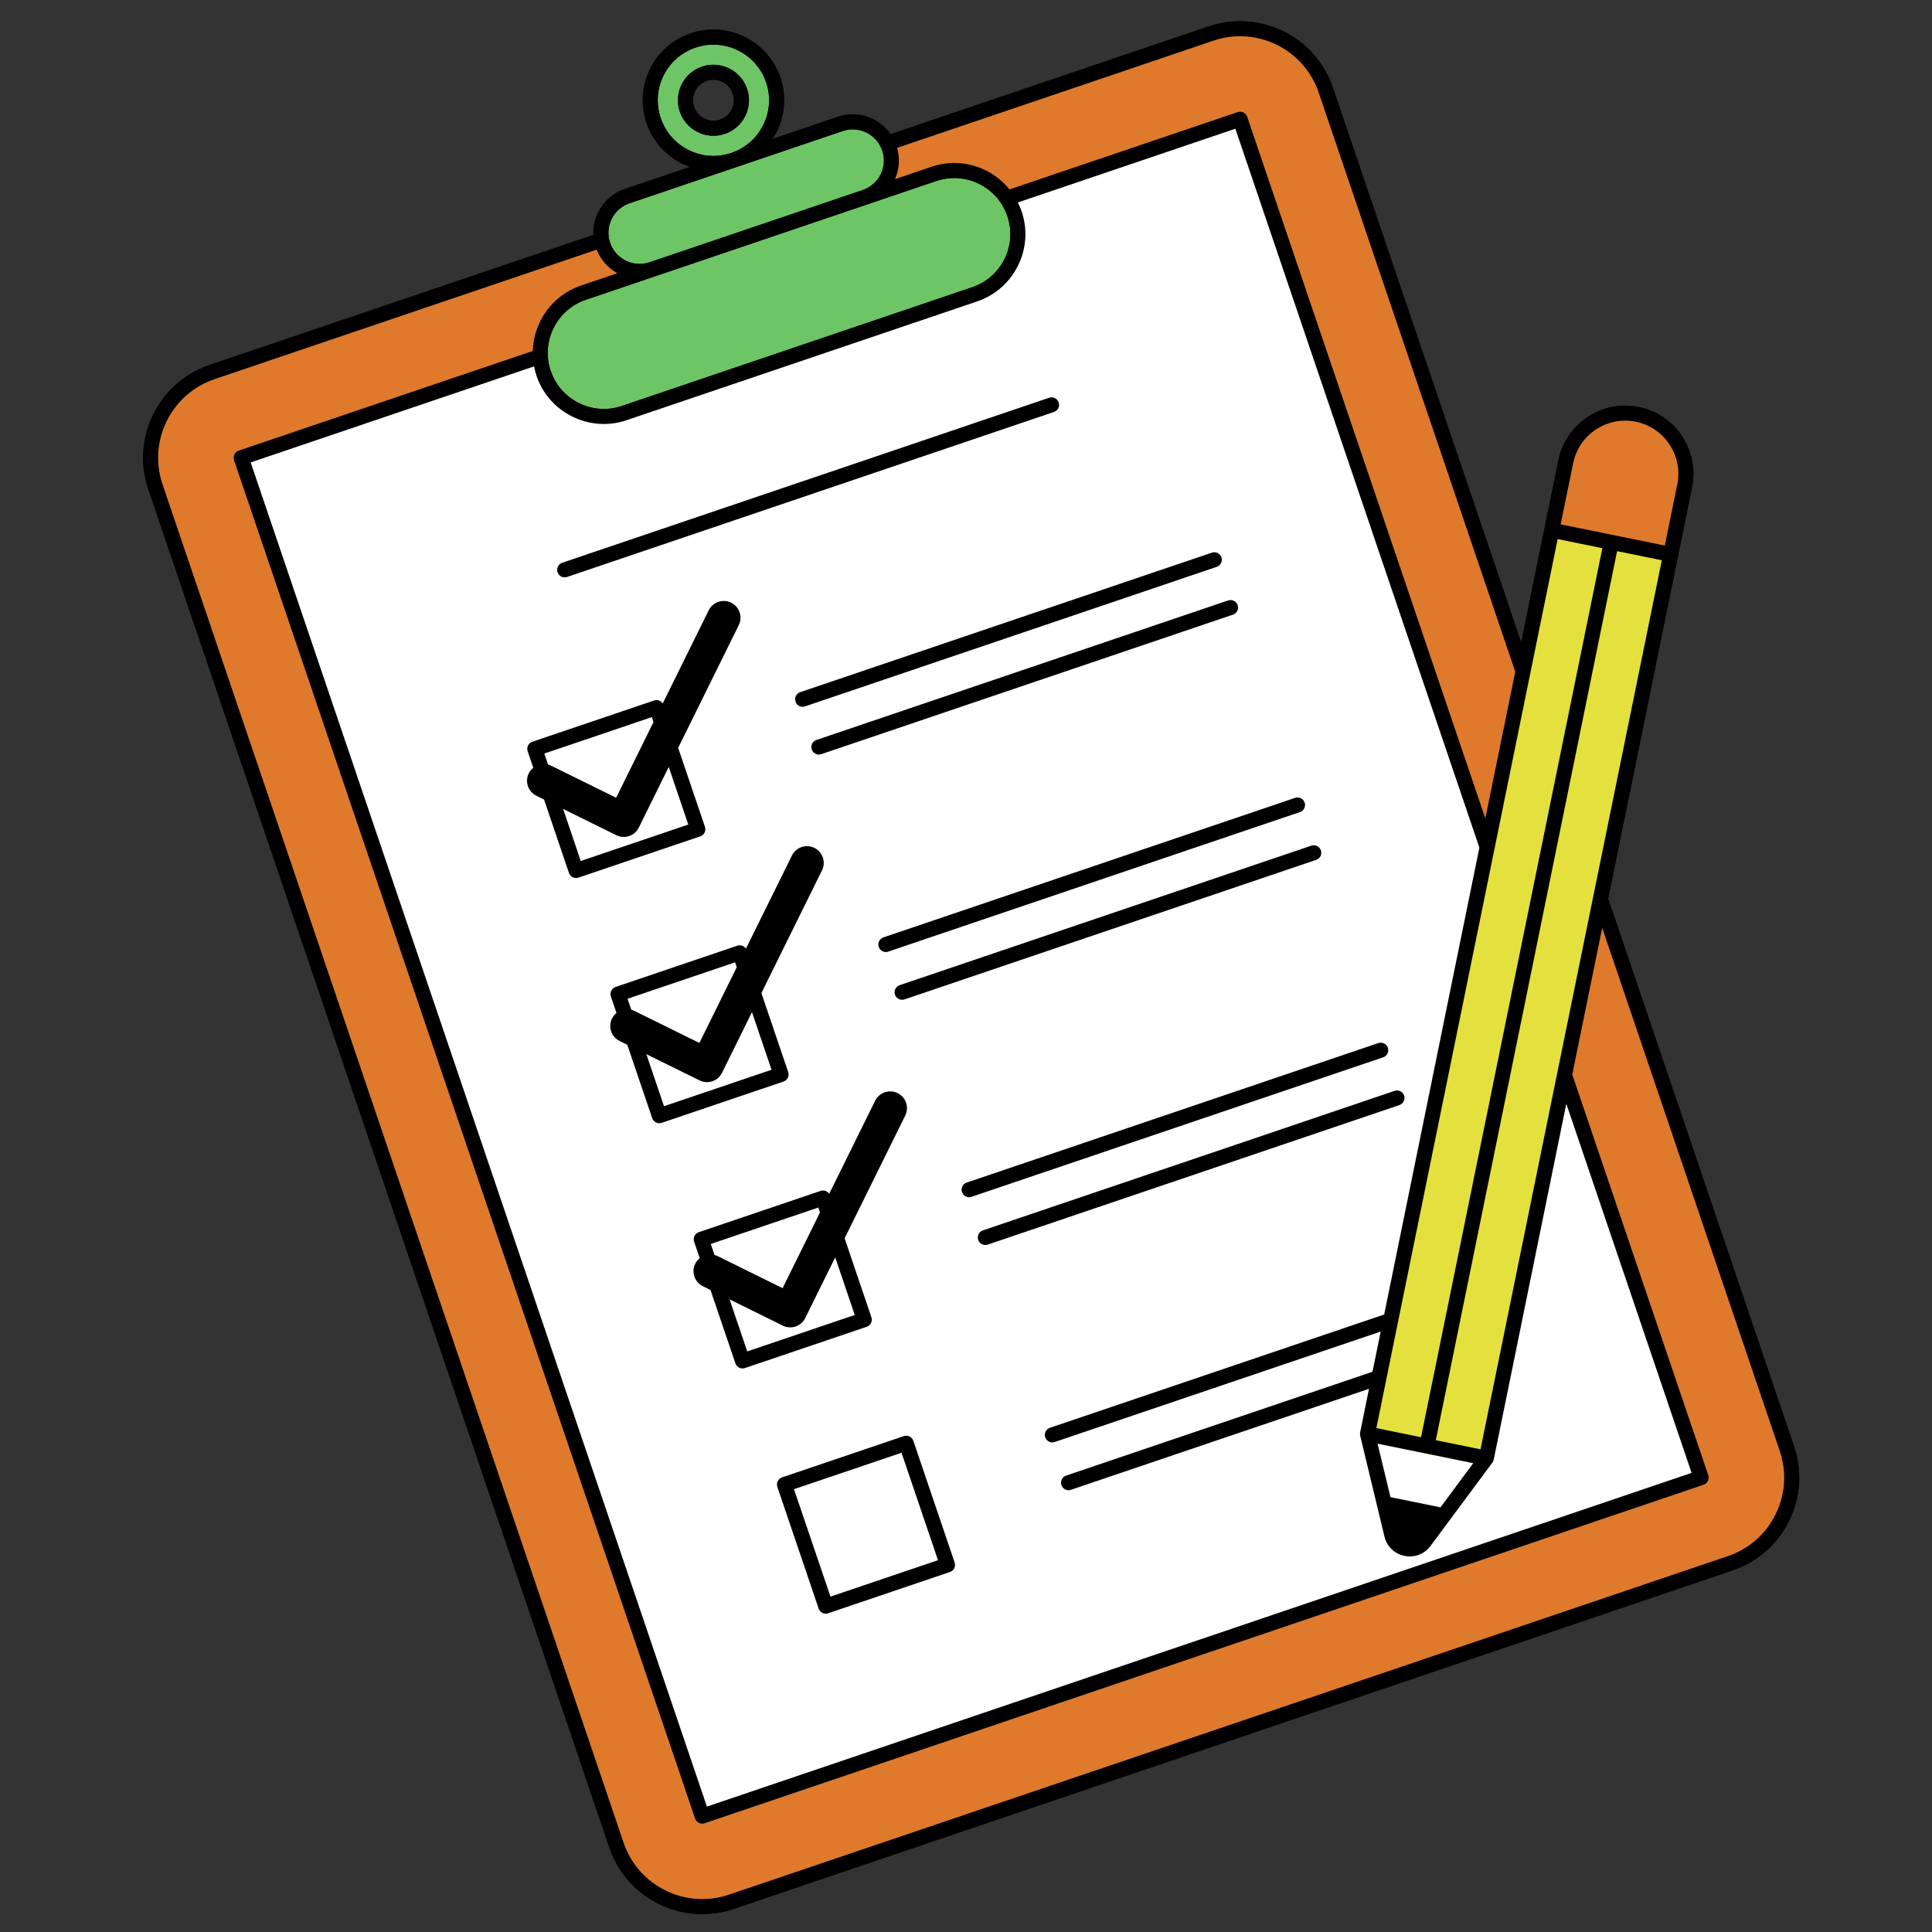 <svg xmlns="http://www.w3.org/2000/svg" xmlns:xlink="http://www.w3.org/1999/xlink" width="512" zoomAndPan="magnify" viewBox="0 0 384 384" height="512" preserveAspectRatio="xMidYMid meet"><rect x="0" y="0" width="384" height="384" fill="#333333" stroke="none"/><defs><clipPath id="da332f8c36"><path d="M 28 4 L 358 4 L 358 380.652 L 28 380.652 Z M 28 4 " clip-rule="nonzero"></path></clipPath><clipPath id="2543948af4"><path d="M 28 4 L 358 4 L 358 380.652 L 28 380.652 Z M 28 4 " clip-rule="nonzero"></path></clipPath></defs><g clip-path="url(#da332f8c36)"><path fill="#000000" d="M 356.57 287.434 L 319.633 178.605 L 333.523 110.492 L 336.301 96.863 C 337.793 89.551 333.051 82.387 325.73 80.895 C 318.41 79.406 311.238 84.145 309.746 91.457 L 306.969 105.082 L 302.355 127.703 L 264.93 17.438 C 263.258 12.512 259.766 8.531 255.098 6.23 C 250.43 3.93 245.145 3.582 240.215 5.25 L 177.02 26.668 C 174.738 23.398 170.492 21.875 166.535 23.215 L 153.535 27.621 C 155.82 24.129 156.551 19.664 155.109 15.414 C 152.617 8.082 144.625 4.137 137.285 6.625 C 133.73 7.828 130.855 10.348 129.199 13.711 C 127.539 17.07 127.289 20.883 128.492 24.434 C 129.938 28.684 133.23 31.785 137.168 33.168 L 124.176 37.57 C 121.852 38.359 119.973 40 118.887 42.203 C 118.188 43.617 117.879 45.152 117.949 46.688 L 41.672 72.535 C 31.496 75.984 26.023 87.062 29.477 97.23 L 121.117 367.223 C 123.867 375.324 131.465 380.441 139.59 380.441 C 141.66 380.441 143.766 380.109 145.832 379.41 L 344.375 312.125 C 349.305 310.457 353.289 306.969 355.59 302.305 C 357.895 297.641 358.242 292.359 356.57 287.434 Z M 145.449 21.727 C 144.969 22.699 144.137 23.426 143.105 23.777 C 142.078 24.125 140.977 24.051 140.004 23.57 C 139.031 23.09 138.301 22.258 137.949 21.23 C 137.602 20.199 137.676 19.098 138.152 18.125 C 138.633 17.152 139.465 16.422 140.492 16.074 C 140.926 15.926 141.363 15.859 141.797 15.859 C 143.492 15.859 145.078 16.926 145.652 18.621 C 146.004 19.648 145.93 20.75 145.449 21.727 Z M 145.449 21.727 " fill-opacity="1" fill-rule="nonzero"></path></g><path fill="#6ec565" d="M 109.457 73.711 C 107.48 67.895 110.613 61.555 116.438 59.582 L 186.078 35.98 C 187.254 35.582 188.465 35.387 189.668 35.387 C 191.355 35.387 193.035 35.773 194.594 36.543 C 197.266 37.859 199.266 40.137 200.223 42.957 C 201.18 45.773 200.977 48.797 199.66 51.465 C 198.344 54.137 196.062 56.133 193.242 57.09 L 123.602 80.688 C 120.781 81.641 117.758 81.445 115.086 80.125 C 112.414 78.809 110.414 76.531 109.457 73.711 Z M 124.383 51.816 C 125.871 52.551 127.551 52.656 129.117 52.129 L 171.477 37.773 C 173.043 37.242 174.312 36.133 175.043 34.652 C 175.777 33.168 175.887 31.488 175.355 29.922 C 174.48 27.344 172.062 25.715 169.48 25.715 C 168.82 25.715 168.152 25.82 167.496 26.043 L 146.375 33.199 C 146.355 33.207 146.336 33.219 146.312 33.227 C 146.289 33.234 146.262 33.238 146.234 33.246 L 125.137 40.398 C 123.566 40.93 122.301 42.039 121.57 43.523 C 120.836 45.008 120.727 46.688 121.258 48.254 C 121.789 49.82 122.898 51.086 124.383 51.816 Z M 145.355 30.398 C 142.555 31.344 139.555 31.148 136.906 29.84 C 134.254 28.535 132.273 26.273 131.324 23.473 C 130.375 20.676 130.57 17.68 131.879 15.027 C 133.184 12.383 135.445 10.402 138.246 9.453 C 139.418 9.055 140.613 8.867 141.789 8.867 C 146.402 8.867 150.719 11.773 152.281 16.375 C 154.238 22.148 151.133 28.441 145.355 30.398 Z M 144.066 26.605 C 145.852 26 147.293 24.738 148.129 23.047 C 148.965 21.355 149.09 19.445 148.484 17.66 C 147.234 13.977 143.223 11.996 139.531 13.246 C 137.746 13.852 136.305 15.113 135.473 16.805 C 134.641 18.492 134.516 20.406 135.121 22.188 C 135.727 23.973 136.988 25.414 138.68 26.246 C 139.664 26.734 140.727 26.98 141.797 26.98 C 142.559 26.98 143.324 26.855 144.066 26.605 Z M 144.066 26.605 " fill-opacity="1" fill-rule="nonzero"></path><g clip-path="url(#2543948af4)"><path fill="#000000" d="M 356.57 287.434 L 319.633 178.605 L 333.523 110.492 L 336.301 96.863 C 337.793 89.551 333.051 82.387 325.73 80.895 C 318.41 79.406 311.238 84.145 309.746 91.457 L 306.969 105.082 L 302.355 127.703 L 264.93 17.438 C 263.258 12.512 259.766 8.531 255.098 6.23 C 250.43 3.93 245.145 3.582 240.215 5.25 L 177.02 26.668 C 174.738 23.398 170.492 21.875 166.535 23.215 L 153.535 27.621 C 155.82 24.129 156.551 19.664 155.109 15.414 C 152.617 8.082 144.625 4.137 137.285 6.625 C 133.73 7.828 130.855 10.348 129.199 13.711 C 127.539 17.07 127.289 20.883 128.492 24.434 C 129.938 28.684 133.23 31.785 137.168 33.168 L 124.176 37.57 C 121.852 38.359 119.973 40 118.887 42.203 C 118.188 43.617 117.879 45.152 117.949 46.688 L 41.672 72.535 C 31.496 75.984 26.023 87.062 29.477 97.23 L 121.117 367.223 C 123.867 375.324 131.465 380.441 139.59 380.441 C 141.66 380.441 143.766 380.109 145.832 379.41 L 344.375 312.125 C 349.305 310.457 353.289 306.969 355.59 302.305 C 357.895 297.641 358.242 292.359 356.57 287.434 Z M 123.949 366.266 L 32.305 96.27 C 29.383 87.66 34.016 78.285 42.633 75.363 L 118.59 49.621 C 119.379 51.629 120.82 53.266 122.711 54.301 L 115.477 56.754 C 109.727 58.703 106.062 64.012 105.898 69.754 L 47.453 89.562 C 47.078 89.691 46.766 89.961 46.59 90.316 C 46.414 90.672 46.391 91.082 46.516 91.457 L 138.156 361.449 C 138.285 361.824 138.555 362.133 138.91 362.309 C 139.117 362.41 139.344 362.461 139.57 362.461 C 139.734 362.461 139.895 362.438 140.051 362.383 L 338.598 295.102 C 339.379 294.836 339.797 293.988 339.531 293.207 L 312.5 213.57 L 318.449 184.414 L 353.742 288.391 C 355.156 292.562 354.863 297.035 352.91 300.984 C 350.961 304.93 347.59 307.887 343.414 309.301 L 144.871 376.582 C 136.258 379.5 126.871 374.871 123.949 366.266 Z M 121.57 43.523 C 122.301 42.039 123.566 40.93 125.137 40.398 L 146.234 33.246 C 146.262 33.238 146.289 33.234 146.312 33.227 C 146.336 33.219 146.355 33.207 146.375 33.199 L 167.496 26.043 C 168.152 25.82 168.82 25.715 169.48 25.715 C 172.062 25.715 174.48 27.344 175.355 29.922 C 175.887 31.488 175.777 33.168 175.043 34.652 C 174.312 36.137 173.043 37.242 171.477 37.773 L 129.117 52.129 C 127.551 52.656 125.871 52.551 124.383 51.816 C 122.898 51.086 121.789 49.82 121.258 48.254 C 120.727 46.688 120.836 45.008 121.57 43.523 Z M 136.906 29.84 C 134.258 28.535 132.273 26.273 131.324 23.473 C 130.375 20.676 130.57 17.68 131.879 15.027 C 133.184 12.383 135.445 10.402 138.246 9.453 C 139.418 9.055 140.613 8.867 141.789 8.867 C 146.402 8.867 150.719 11.773 152.281 16.375 C 154.238 22.148 151.133 28.441 145.355 30.398 C 142.555 31.344 139.555 31.148 136.906 29.84 Z M 246.492 7.199 C 248.988 7.199 251.473 7.773 253.777 8.91 C 257.727 10.859 260.684 14.227 262.098 18.398 L 301.172 133.512 L 295.223 162.672 L 247.891 23.215 C 247.625 22.434 246.777 22.016 245.996 22.277 L 200.641 37.648 C 199.375 36.078 197.781 34.781 195.918 33.863 C 192.531 32.191 188.695 31.941 185.117 33.152 L 177.883 35.602 C 178.754 33.633 178.902 31.457 178.309 29.387 L 241.176 8.082 C 242.914 7.492 244.707 7.199 246.492 7.199 Z M 325.133 83.82 C 330.84 84.98 334.539 90.566 333.375 96.27 L 330.895 108.434 L 320.547 106.324 C 320.547 106.324 320.547 106.324 320.543 106.324 L 310.195 104.219 L 312.676 92.055 C 313.84 86.352 319.43 82.66 325.133 83.82 Z M 116.438 59.578 L 186.078 35.98 C 187.254 35.582 188.465 35.383 189.668 35.383 C 191.355 35.383 193.035 35.773 194.594 36.539 C 197.266 37.859 199.266 40.137 200.223 42.957 C 201.18 45.773 200.977 48.797 199.66 51.465 C 198.344 54.137 196.062 56.133 193.242 57.086 L 123.602 80.688 C 120.781 81.641 117.758 81.445 115.086 80.125 C 112.414 78.809 110.414 76.531 109.457 73.711 C 107.48 67.895 110.613 61.555 116.438 59.578 Z M 106.629 74.672 C 107.84 78.246 110.375 81.133 113.762 82.805 C 115.738 83.777 117.867 84.27 120.008 84.27 C 121.535 84.27 123.07 84.02 124.562 83.512 L 194.199 59.914 C 197.777 58.703 200.668 56.172 202.34 52.785 C 204.012 49.402 204.262 45.57 203.051 41.996 C 202.844 41.387 202.586 40.805 202.305 40.238 L 245.539 25.586 L 294.039 168.477 L 275.117 261.27 L 208.68 283.785 C 207.898 284.047 207.477 284.895 207.742 285.676 C 207.953 286.297 208.535 286.691 209.156 286.691 C 209.316 286.691 209.48 286.664 209.637 286.609 L 274.426 264.656 L 272.793 272.648 L 211.902 293.285 C 211.121 293.547 210.703 294.395 210.969 295.176 C 211.18 295.797 211.758 296.191 212.383 296.191 C 212.539 296.191 212.703 296.164 212.863 296.109 L 272.102 276.035 L 270.332 284.715 C 270.316 284.801 270.309 284.891 270.305 284.977 C 270.305 284.98 270.305 284.984 270.305 284.988 C 270.305 285.113 270.32 285.234 270.348 285.352 C 270.348 285.355 270.348 285.355 270.348 285.359 L 275.172 305.402 C 275.645 307.371 277.172 308.844 279.156 309.246 C 279.512 309.32 279.863 309.355 280.211 309.355 C 281.824 309.355 283.34 308.602 284.328 307.266 L 296.621 290.707 C 296.621 290.707 296.621 290.707 296.621 290.703 C 296.75 290.531 296.844 290.336 296.887 290.121 L 311.316 219.375 L 336.219 292.75 L 140.504 359.074 L 49.824 91.91 L 106.152 72.82 C 106.273 73.441 106.418 74.059 106.629 74.672 Z M 292.82 290.82 L 286.309 299.594 L 276.363 297.57 L 273.805 286.945 Z M 294.262 288.062 L 285.367 286.25 C 285.375 286.227 285.383 286.199 285.391 286.172 L 321.41 109.547 L 330.297 111.355 Z M 309.598 107.145 L 318.484 108.953 L 282.461 285.578 C 282.457 285.605 282.457 285.633 282.453 285.66 L 273.562 283.848 Z M 148.129 23.047 C 148.965 21.355 149.09 19.445 148.484 17.66 C 147.234 13.977 143.223 11.996 139.531 13.246 C 137.746 13.852 136.305 15.113 135.473 16.805 C 134.641 18.492 134.516 20.406 135.121 22.188 C 135.727 23.973 136.988 25.414 138.68 26.246 C 139.664 26.734 140.727 26.98 141.797 26.98 C 142.559 26.98 143.324 26.855 144.066 26.605 C 145.852 26 147.293 24.738 148.129 23.047 Z M 145.449 21.727 C 144.969 22.699 144.137 23.426 143.105 23.777 C 142.078 24.125 140.977 24.051 140.004 23.57 C 139.031 23.09 138.301 22.258 137.949 21.23 C 137.602 20.199 137.676 19.098 138.152 18.125 C 138.633 17.152 139.465 16.422 140.492 16.074 C 140.926 15.926 141.363 15.859 141.797 15.859 C 143.492 15.859 145.078 16.926 145.652 18.621 C 146.004 19.648 145.93 20.75 145.449 21.727 Z M 105.992 152.602 C 105.629 152.895 105.316 153.262 105.098 153.707 C 104.281 155.355 104.961 157.352 106.609 158.164 L 108.137 158.918 L 113.086 173.5 C 113.211 173.875 113.484 174.184 113.84 174.359 C 114.047 174.461 114.273 174.516 114.5 174.516 C 114.66 174.516 114.824 174.488 114.98 174.434 L 139.18 166.234 C 139.555 166.105 139.867 165.836 140.039 165.48 C 140.215 165.125 140.242 164.715 140.117 164.34 L 134.789 148.645 L 146.836 124.25 C 147.652 122.602 146.977 120.602 145.324 119.789 C 143.676 118.977 141.676 119.652 140.863 121.301 L 131.727 139.805 C 131.355 139.262 130.664 139.004 130.012 139.227 L 105.812 147.426 C 105.031 147.691 104.613 148.539 104.879 149.32 Z M 136.805 163.887 L 115.434 171.129 L 111.922 160.785 L 122.504 166.004 C 123.293 166.395 124.211 166.453 125.047 166.168 C 125.883 165.887 126.574 165.281 126.965 164.492 L 132.918 152.434 Z M 129.559 142.531 L 129.891 143.516 L 122.461 158.559 L 109.559 152.195 C 109.352 152.094 109.141 152.016 108.93 151.957 L 108.188 149.773 Z M 159.051 137.57 L 240.875 109.844 C 241.656 109.574 242.504 109.996 242.77 110.777 C 243.031 111.559 242.613 112.402 241.832 112.668 L 160.012 140.398 C 159.852 140.453 159.691 140.477 159.531 140.477 C 158.91 140.477 158.328 140.086 158.117 139.465 C 157.852 138.684 158.27 137.836 159.051 137.57 Z M 162.277 147.07 L 244.098 119.344 C 244.879 119.078 245.727 119.496 245.992 120.277 C 246.258 121.059 245.84 121.906 245.055 122.168 L 163.234 149.898 C 163.074 149.953 162.914 149.977 162.754 149.977 C 162.133 149.977 161.551 149.586 161.34 148.965 C 161.074 148.184 161.496 147.336 162.277 147.07 Z M 156.582 214.219 C 156.758 213.863 156.785 213.453 156.66 213.078 L 151.332 197.383 L 163.379 172.988 C 164.195 171.34 163.516 169.344 161.867 168.527 C 160.219 167.715 158.219 168.391 157.406 170.039 L 148.266 188.543 C 147.898 188 147.207 187.746 146.555 187.961 L 122.355 196.164 C 121.574 196.43 121.156 197.277 121.418 198.059 L 122.531 201.336 C 122.168 201.633 121.859 202 121.641 202.445 C 120.824 204.094 121.5 206.09 123.152 206.902 L 124.676 207.656 L 129.629 222.238 C 129.754 222.613 130.027 222.922 130.383 223.098 C 130.59 223.199 130.816 223.25 131.043 223.25 C 131.203 223.25 131.367 223.227 131.523 223.172 L 155.723 214.969 C 156.098 214.844 156.406 214.574 156.582 214.219 Z M 146.102 191.27 L 146.434 192.254 L 139.004 207.297 L 126.102 200.934 C 125.895 200.832 125.684 200.754 125.469 200.695 L 124.73 198.512 Z M 131.977 219.867 L 128.469 209.523 L 139.047 214.738 C 139.84 215.129 140.754 215.191 141.59 214.906 C 142.426 214.621 143.117 214.02 143.508 213.227 L 149.461 201.172 L 153.348 212.625 Z M 175.594 186.309 L 257.414 158.582 C 258.195 158.316 259.047 158.734 259.309 159.516 C 259.574 160.297 259.156 161.141 258.375 161.406 L 176.555 189.137 C 176.395 189.191 176.234 189.215 176.074 189.215 C 175.449 189.215 174.871 188.824 174.66 188.203 C 174.395 187.422 174.812 186.574 175.594 186.309 Z M 178.82 195.809 L 260.641 168.082 C 261.422 167.82 262.27 168.234 262.535 169.016 C 262.801 169.797 262.383 170.645 261.602 170.906 L 179.777 198.637 C 179.621 198.691 179.457 198.715 179.297 198.715 C 178.676 198.715 178.094 198.324 177.883 197.703 C 177.617 196.922 178.039 196.074 178.82 195.809 Z M 173.199 261.816 L 167.875 246.121 L 179.922 221.727 C 180.738 220.078 180.059 218.078 178.41 217.266 C 176.762 216.453 174.762 217.129 173.945 218.777 L 164.809 237.281 C 164.441 236.738 163.75 236.48 163.098 236.699 L 138.898 244.902 C 138.117 245.168 137.695 246.016 137.961 246.797 L 139.074 250.074 C 138.711 250.367 138.402 250.734 138.18 251.18 C 137.367 252.828 138.043 254.828 139.695 255.641 L 141.219 256.391 L 146.168 270.977 C 146.379 271.598 146.961 271.992 147.586 271.992 C 147.742 271.992 147.906 271.965 148.062 271.91 L 172.266 263.707 C 173.047 263.445 173.465 262.598 173.199 261.816 Z M 162.645 240.008 L 162.977 240.992 L 155.547 256.031 L 142.645 249.672 C 142.438 249.57 142.227 249.492 142.012 249.434 L 141.273 247.25 Z M 148.52 268.605 L 145.008 258.262 L 155.586 263.477 C 156.379 263.867 157.293 263.93 158.133 263.645 C 158.969 263.363 159.656 262.758 160.047 261.965 L 166.004 249.91 L 169.891 261.363 Z M 192.137 235.047 L 273.957 207.316 C 274.738 207.055 275.59 207.473 275.852 208.254 C 276.117 209.035 275.699 209.883 274.918 210.148 L 193.098 237.875 C 192.938 237.926 192.773 237.953 192.617 237.953 C 191.992 237.953 191.414 237.562 191.203 236.938 C 190.938 236.16 191.355 235.312 192.137 235.047 Z M 195.359 244.547 L 277.184 216.816 C 277.965 216.551 278.812 216.969 279.078 217.75 C 279.344 218.531 278.922 219.379 278.141 219.645 L 196.32 247.371 C 196.16 247.426 196 247.453 195.84 247.453 C 195.219 247.453 194.637 247.062 194.426 246.438 C 194.16 245.66 194.578 244.812 195.359 244.547 Z M 181.535 286.371 C 181.27 285.594 180.422 285.176 179.641 285.438 L 155.441 293.641 C 155.066 293.766 154.754 294.039 154.578 294.395 C 154.406 294.75 154.379 295.156 154.504 295.535 L 162.711 319.715 C 162.922 320.336 163.504 320.73 164.129 320.73 C 164.285 320.73 164.449 320.703 164.605 320.648 L 188.809 312.445 C 189.184 312.32 189.492 312.051 189.668 311.695 C 189.844 311.34 189.871 310.93 189.742 310.555 Z M 165.062 317.344 L 157.812 295.988 L 179.184 288.746 L 186.434 310.098 Z M 110.816 113.742 C 110.551 112.961 110.973 112.113 111.754 111.848 L 208.527 79.055 C 209.309 78.789 210.16 79.207 210.422 79.988 C 210.688 80.77 210.27 81.613 209.488 81.879 L 112.711 114.676 C 112.555 114.73 112.391 114.754 112.234 114.754 C 111.609 114.754 111.027 114.363 110.816 113.742 Z M 110.816 113.742 " fill-opacity="1" fill-rule="nonzero"></path></g><path fill="#ffffff" d="M 142.016 249.434 L 141.273 247.25 L 162.645 240.008 L 162.977 240.992 L 155.547 256.031 L 142.645 249.668 C 142.438 249.57 142.227 249.492 142.016 249.434 Z M 49.824 91.91 L 106.152 72.82 C 106.273 73.441 106.418 74.059 106.629 74.672 C 107.84 78.246 110.375 81.133 113.762 82.805 C 115.738 83.777 117.867 84.27 120.008 84.27 C 121.535 84.27 123.07 84.02 124.562 83.512 L 194.199 59.914 C 197.777 58.703 200.668 56.172 202.34 52.785 C 204.012 49.402 204.262 45.57 203.051 41.996 C 202.844 41.387 202.586 40.805 202.305 40.238 L 245.539 25.586 L 294.039 168.477 L 275.117 261.27 L 208.68 283.785 C 207.898 284.047 207.477 284.895 207.742 285.676 C 207.953 286.297 208.535 286.691 209.156 286.691 C 209.316 286.691 209.48 286.664 209.637 286.609 L 274.426 264.656 L 272.793 272.648 L 211.902 293.285 C 211.121 293.547 210.703 294.395 210.969 295.176 C 211.18 295.797 211.758 296.191 212.383 296.191 C 212.539 296.191 212.703 296.164 212.863 296.109 L 272.102 276.035 L 270.332 284.715 C 270.316 284.801 270.309 284.891 270.305 284.977 C 270.305 284.98 270.305 284.984 270.305 284.988 C 270.305 285.113 270.32 285.234 270.348 285.352 C 270.348 285.355 270.348 285.355 270.348 285.359 L 275.172 305.402 C 275.645 307.371 277.172 308.844 279.156 309.246 C 279.512 309.32 279.863 309.355 280.211 309.355 C 281.824 309.355 283.34 308.602 284.328 307.266 L 296.621 290.707 C 296.621 290.707 296.621 290.707 296.621 290.703 C 296.75 290.531 296.844 290.336 296.887 290.121 L 311.316 219.375 L 336.219 292.75 L 140.504 359.074 Z M 131.523 223.172 L 155.723 214.973 C 156.098 214.844 156.406 214.574 156.582 214.219 C 156.758 213.863 156.785 213.453 156.66 213.078 L 151.332 197.383 L 163.379 172.988 C 164.195 171.34 163.516 169.344 161.867 168.527 C 160.219 167.715 158.219 168.391 157.406 170.039 L 148.266 188.543 C 147.898 188 147.207 187.746 146.555 187.961 L 122.355 196.164 C 121.574 196.43 121.156 197.277 121.418 198.059 L 122.531 201.336 C 122.168 201.633 121.859 202 121.641 202.445 C 120.824 204.094 121.5 206.09 123.152 206.902 L 124.676 207.656 L 129.629 222.238 C 129.754 222.613 130.027 222.922 130.383 223.098 C 130.59 223.199 130.816 223.25 131.043 223.25 C 131.203 223.254 131.367 223.227 131.523 223.172 Z M 148.066 271.91 L 172.266 263.711 C 173.047 263.445 173.465 262.598 173.199 261.816 L 167.875 246.125 L 179.922 221.727 C 180.738 220.078 180.059 218.082 178.41 217.266 C 176.762 216.453 174.762 217.129 173.945 218.777 L 164.809 237.281 C 164.441 236.738 163.75 236.48 163.098 236.703 L 138.898 244.902 C 138.117 245.168 137.695 246.016 137.961 246.797 L 139.074 250.074 C 138.711 250.371 138.402 250.738 138.18 251.184 C 137.367 252.832 138.043 254.828 139.695 255.641 L 141.219 256.395 L 146.168 270.977 C 146.379 271.598 146.961 271.992 147.586 271.992 C 147.742 271.992 147.906 271.965 148.066 271.91 Z M 189.742 310.555 L 181.535 286.371 C 181.27 285.594 180.422 285.176 179.641 285.438 L 155.441 293.641 C 155.066 293.766 154.754 294.039 154.578 294.395 C 154.406 294.75 154.379 295.156 154.504 295.535 L 162.711 319.715 C 162.922 320.336 163.504 320.73 164.129 320.73 C 164.285 320.73 164.449 320.703 164.605 320.648 L 188.809 312.445 C 189.184 312.32 189.492 312.051 189.668 311.695 C 189.844 311.34 189.871 310.93 189.742 310.555 Z M 277.184 216.82 L 195.359 244.547 C 194.578 244.812 194.16 245.66 194.426 246.441 C 194.637 247.062 195.219 247.453 195.84 247.453 C 196 247.453 196.16 247.43 196.32 247.375 L 278.141 219.645 C 278.922 219.379 279.344 218.535 279.078 217.754 C 278.812 216.973 277.965 216.551 277.184 216.82 Z M 273.957 207.316 L 192.137 235.047 C 191.355 235.312 190.938 236.16 191.203 236.938 C 191.414 237.562 191.992 237.953 192.617 237.953 C 192.773 237.953 192.938 237.926 193.098 237.875 L 274.918 210.148 C 275.699 209.883 276.117 209.035 275.852 208.254 C 275.586 207.473 274.738 207.055 273.957 207.316 Z M 260.641 168.082 L 178.82 195.809 C 178.039 196.074 177.617 196.922 177.883 197.703 C 178.094 198.324 178.676 198.715 179.297 198.715 C 179.457 198.715 179.621 198.691 179.777 198.637 L 261.602 170.906 C 262.383 170.645 262.801 169.797 262.535 169.016 C 262.27 168.234 261.422 167.82 260.641 168.082 Z M 257.414 158.582 L 175.594 186.309 C 174.812 186.574 174.395 187.422 174.66 188.203 C 174.871 188.824 175.449 189.219 176.074 189.219 C 176.234 189.219 176.395 189.191 176.555 189.137 L 258.375 161.406 C 259.156 161.145 259.574 160.297 259.309 159.516 C 259.047 158.734 258.195 158.316 257.414 158.582 Z M 244.098 119.344 L 162.277 147.07 C 161.492 147.336 161.074 148.184 161.34 148.965 C 161.551 149.586 162.133 149.977 162.754 149.977 C 162.914 149.977 163.074 149.953 163.234 149.898 L 245.055 122.168 C 245.84 121.906 246.258 121.059 245.992 120.277 C 245.727 119.496 244.879 119.078 244.098 119.344 Z M 240.875 109.844 L 159.051 137.57 C 158.27 137.836 157.852 138.684 158.117 139.465 C 158.328 140.086 158.91 140.48 159.531 140.48 C 159.691 140.48 159.852 140.453 160.012 140.398 L 241.832 112.668 C 242.613 112.406 243.031 111.559 242.77 110.777 C 242.504 109.996 241.652 109.578 240.875 109.844 Z M 110.816 113.742 C 111.027 114.363 111.609 114.754 112.234 114.754 C 112.391 114.754 112.555 114.73 112.711 114.676 L 209.488 81.879 C 210.27 81.613 210.688 80.77 210.422 79.988 C 210.156 79.207 209.309 78.789 208.527 79.055 L 111.754 111.848 C 110.973 112.113 110.551 112.961 110.816 113.742 Z M 104.879 149.32 L 105.992 152.602 C 105.629 152.895 105.316 153.262 105.098 153.707 C 104.281 155.355 104.961 157.352 106.609 158.164 L 108.137 158.918 L 113.086 173.5 C 113.211 173.875 113.484 174.188 113.84 174.359 C 114.047 174.465 114.273 174.516 114.5 174.516 C 114.66 174.516 114.824 174.488 114.98 174.434 L 139.18 166.234 C 139.555 166.105 139.867 165.836 140.039 165.48 C 140.215 165.125 140.242 164.715 140.117 164.34 L 134.789 148.645 L 146.836 124.25 C 147.652 122.602 146.977 120.605 145.324 119.789 C 143.676 118.977 141.676 119.652 140.863 121.301 L 131.727 139.805 C 131.355 139.262 130.664 139.004 130.012 139.227 L 105.812 147.426 C 105.031 147.691 104.613 148.539 104.879 149.32 Z M 126.102 200.934 L 139.008 207.293 L 146.434 192.254 L 146.102 191.27 L 124.73 198.512 L 125.473 200.695 C 125.684 200.754 125.895 200.832 126.102 200.934 Z M 157.812 295.988 L 165.062 317.34 L 186.434 310.098 L 179.184 288.746 Z M 125.047 166.168 C 124.211 166.453 123.293 166.395 122.504 166.004 L 111.922 160.785 L 115.434 171.129 L 136.805 163.887 L 132.918 152.434 L 126.965 164.492 C 126.574 165.281 125.883 165.887 125.047 166.168 Z M 109.559 152.195 L 122.461 158.559 L 129.891 143.516 L 129.559 142.531 L 108.188 149.773 L 108.93 151.957 C 109.141 152.016 109.352 152.094 109.559 152.195 Z M 143.508 213.227 C 143.117 214.02 142.426 214.625 141.59 214.906 C 140.754 215.191 139.836 215.129 139.047 214.742 L 128.469 209.523 L 131.977 219.867 L 153.348 212.625 L 149.461 201.172 Z M 160.051 261.965 C 159.66 262.758 158.969 263.359 158.133 263.645 C 157.297 263.93 156.379 263.867 155.586 263.477 L 145.012 258.262 L 148.52 268.605 L 169.891 261.359 L 166.004 249.91 Z M 286.309 299.594 L 292.82 290.82 L 273.805 286.945 L 276.363 297.57 Z M 286.309 299.594 " fill-opacity="1" fill-rule="nonzero"></path><path fill="#e4e13e" d="M 294.262 288.062 L 285.367 286.25 C 285.375 286.227 285.383 286.199 285.391 286.172 L 321.41 109.547 L 330.297 111.355 Z M 273.562 283.848 L 282.453 285.66 C 282.457 285.633 282.457 285.605 282.461 285.578 L 318.484 108.953 L 309.598 107.145 Z M 273.562 283.848 " fill-opacity="1" fill-rule="nonzero"></path><path fill="#df7a2c" d="M 343.414 309.297 L 144.871 376.582 C 136.254 379.5 126.867 374.871 123.949 366.262 L 32.305 96.27 C 29.383 87.66 34.016 78.285 42.633 75.363 L 118.59 49.621 C 119.379 51.629 120.82 53.266 122.711 54.301 L 115.477 56.754 C 109.727 58.703 106.062 64.012 105.898 69.754 L 47.453 89.562 C 47.078 89.691 46.766 89.961 46.59 90.316 C 46.414 90.672 46.391 91.082 46.516 91.457 L 138.156 361.449 C 138.285 361.824 138.555 362.133 138.91 362.309 C 139.117 362.41 139.344 362.461 139.57 362.461 C 139.734 362.461 139.895 362.438 140.051 362.383 L 338.598 295.102 C 339.379 294.836 339.797 293.988 339.531 293.207 L 312.5 213.57 L 318.449 184.414 L 353.742 288.391 C 355.156 292.562 354.863 297.035 352.91 300.984 C 350.961 304.93 347.59 307.883 343.414 309.297 Z M 177.883 35.605 L 185.117 33.152 C 188.695 31.941 192.531 32.191 195.918 33.863 C 197.781 34.781 199.371 36.082 200.641 37.648 L 245.996 22.281 C 246.777 22.016 247.625 22.434 247.891 23.215 L 295.223 162.672 L 301.172 133.512 L 262.102 18.398 C 260.684 14.227 257.727 10.859 253.777 8.91 C 251.473 7.773 248.988 7.199 246.492 7.199 C 244.707 7.199 242.918 7.492 241.176 8.082 L 178.309 29.387 C 178.902 31.457 178.754 33.633 177.883 35.605 Z M 312.676 92.055 L 310.195 104.219 L 320.543 106.324 C 320.543 106.324 320.547 106.324 320.547 106.324 L 330.895 108.434 L 333.375 96.27 C 334.539 90.566 330.84 84.984 325.133 83.82 C 319.43 82.66 313.84 86.352 312.676 92.055 Z M 312.676 92.055 " fill-opacity="1" fill-rule="nonzero"></path></svg>